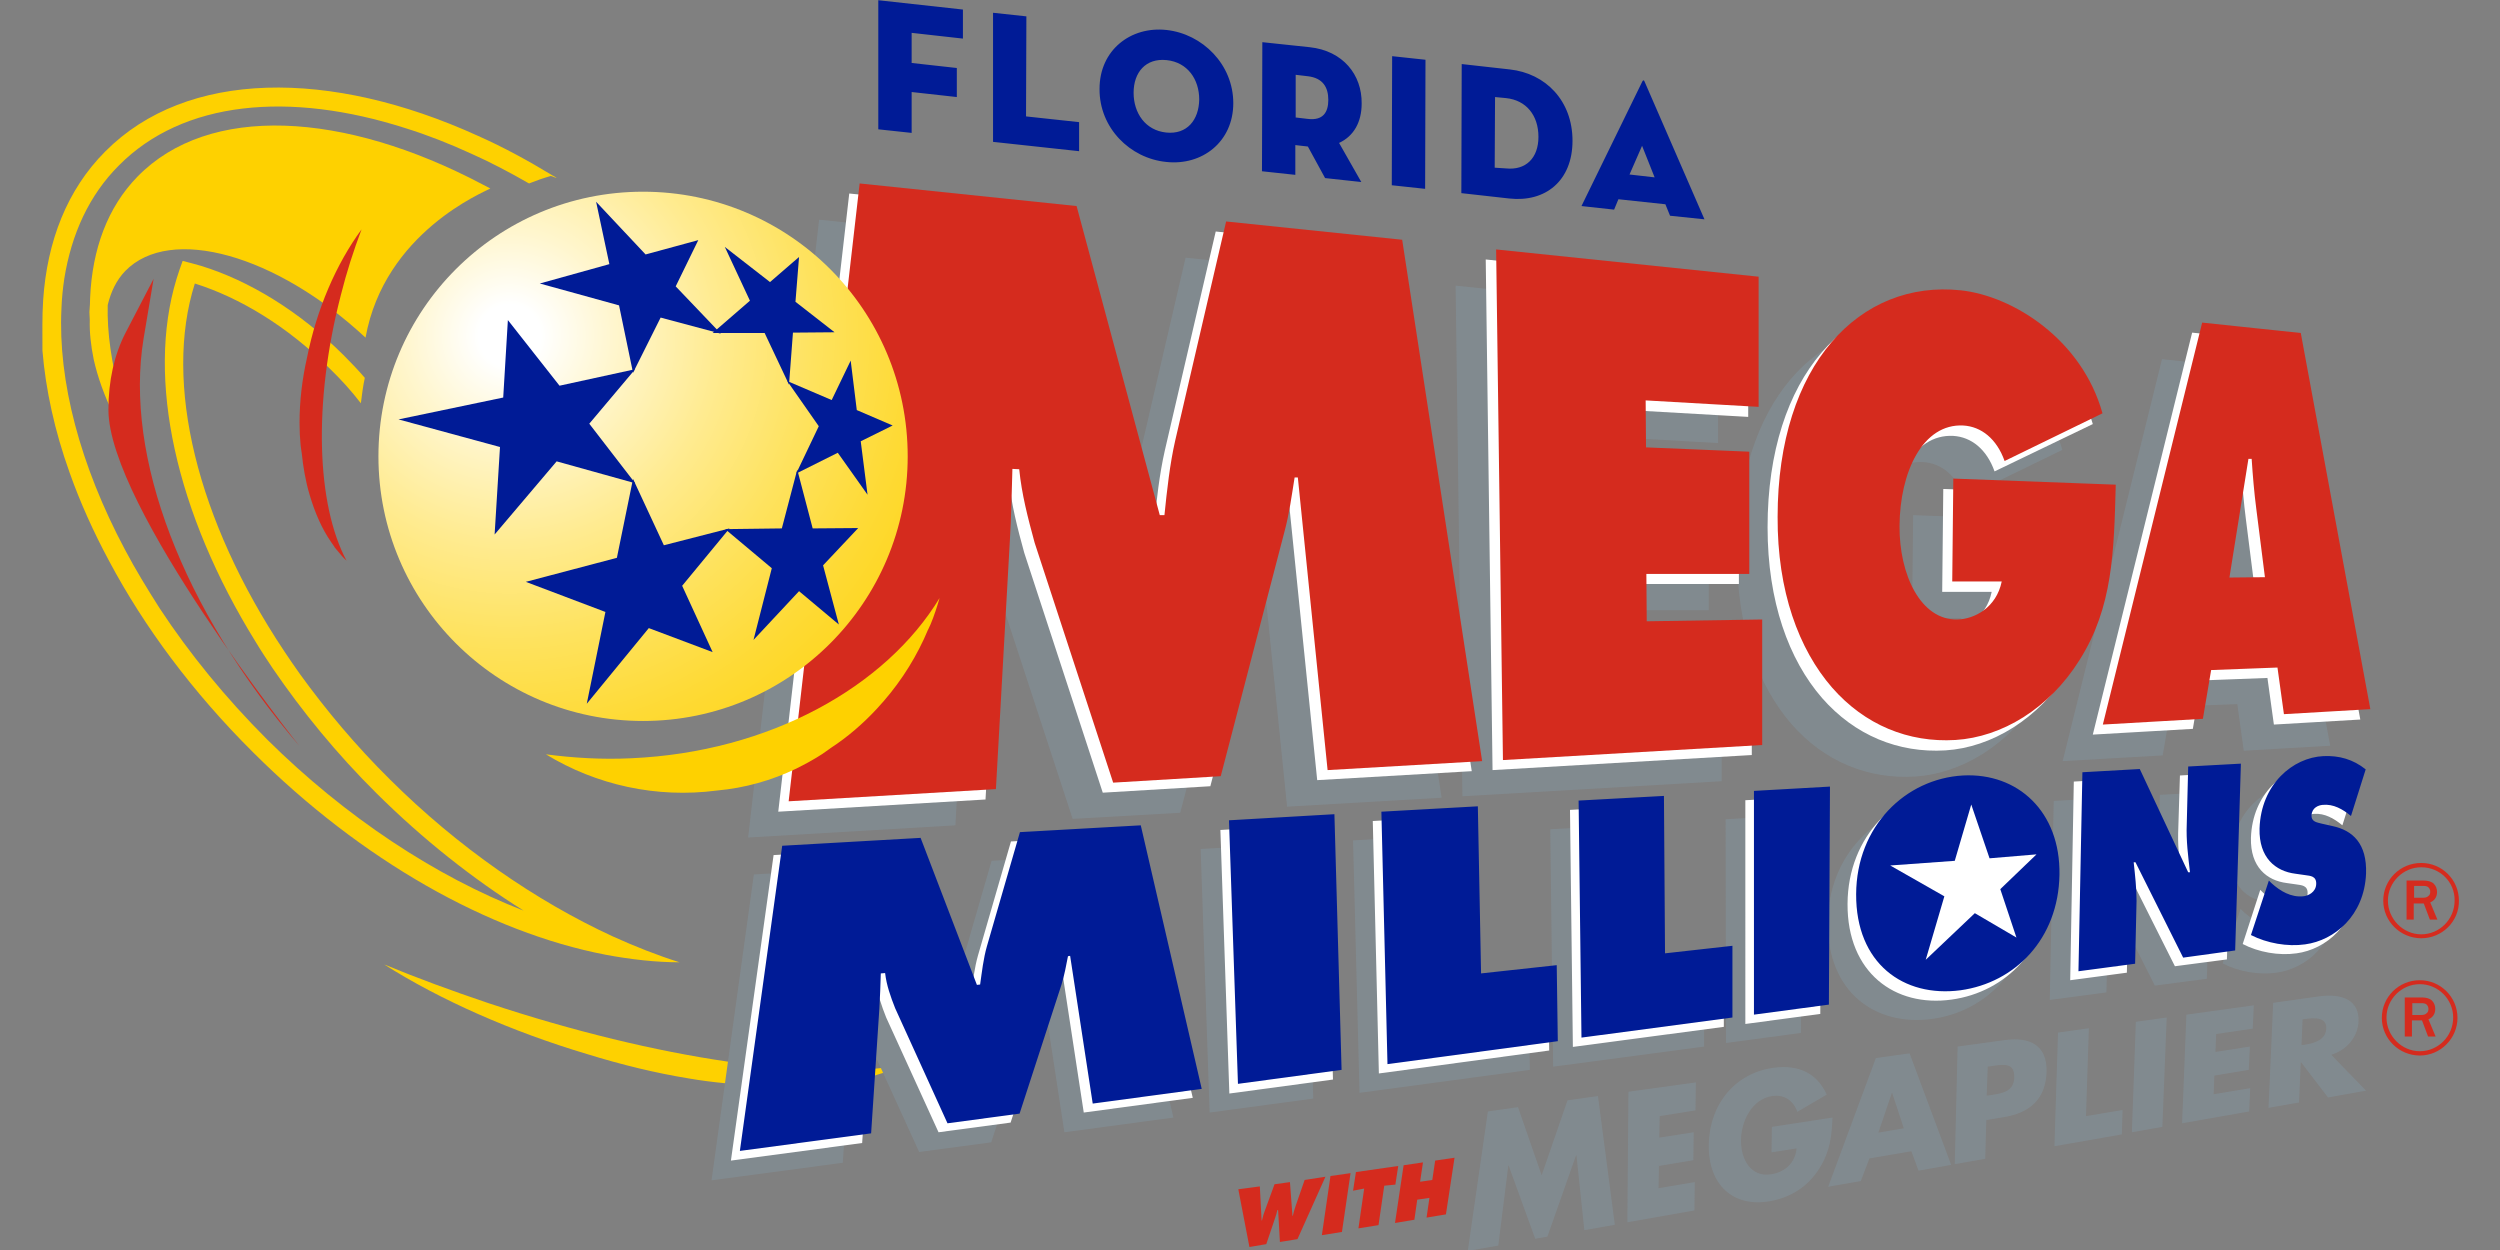 <svg xmlns="http://www.w3.org/2000/svg" viewBox="0 0 529.17 264.58"><rect x="0" y="0" width="529.17" height="264.58" fill="#808080" stroke="none"/><g transform="translate(27.2 -80.103) scale(.759)"><path fill="#fed100" d="M100.4 385.3c-10.1-3.4-19.9-7-29.1-10.8 15.6 9.9 35.5 18.7 56.6 25 9.7 3 19.2 5.3 28.4 6.8 3.5.6 6.7 1 9.8 1.3l2.3.2.9.1c6.2.6 12.3.8 18 .7 7.9-.2 14.6-1.2 20.1-2.9l1.9-.6.3-.1 1-.3c1.7-.6 3.3-1.3 4.6-2.1-23.5 4.5-67.2-1.5-114.8-17.3z"/><g fill="#818a8f"><path d="m192.6 166.8 60.5 6.3 23.2 86.2h1.3c.7-6.9 1.5-14.2 3-20.8l14.2-61.1 49.1 5.1L366.2 328l-43.1 2.5-8.3-81.6h-.9c-.8 5-1.5 10.2-2.8 15l-17.8 68.3-30 1.7-21.9-66.9c-1.9-6.9-3.6-13.5-4.3-20.5l-1.9-.1c-.2 6.5-.3 13.3-.7 19.8l-3.9 69.5-57.8 3.4zM370.1 185.2l73.2 7.6v36.3l-31.5-1.8.1 13.1 28.8 1.2v34.1H412l.1 13.2 32.2-.5v35l-72.3 4.2zM542.9 250.9c-.5 18.7-.8 34.2-10.1 48.9-8.5 13.6-21.7 21.5-34.6 22.3-13.1.8-25.3-4.2-34.4-14.6-9.3-10.7-15.3-26.9-15.2-47.6 0-42.6 23-66.2 51.1-63.2 14.7 1.6 33.8 13.8 39.6 34.3L512 244.3c-2.2-6.2-6.5-9.6-11.5-9.9-11.3-.6-17.7 12.9-17.8 28-.1 13.6 5.9 26.3 16.1 26.1 4.8-.1 10.9-3.3 12.4-10.6h-13.8l.3-28.7zM574.7 276.8l5.3-33.1.9.1c.3 4.6.7 9.4 1.3 14l2.4 19zm-5.1 25.8 18.5-.7 1.8 13 24.1-1.4-19.4-104.9-27.5-2.9-27.7 112.1 27.9-1.6z"/></g><g fill="#818a8f"><path d="m299 342.3 29.4-1.7 2 71.3-28.9 3.9zM341.5 339.9l26.9-1.5.9 46.6 21.2-2.3.3 21.2-47.5 6.4zM396.5 336.8l23.8-1.3.3 43.9 18.8-2v20l-42.1 5.6zM445.4 334l21.2-1.2-.2 60.8-20.9 2.8zM503.4 349.1c5.9-.5 9.4 4.3 9.3 10.4-.1 6.5-4 11.4-9.6 12-5.7.6-9.6-3.5-9.5-10.2.1-6.2 3.9-11.7 9.8-12.2zm.3-19.3c-16 .9-29.7 14.1-29.8 33.1-.1 19.3 13.2 28.9 29 26.8 15.2-2 27.3-14.3 27.6-32.2.4-17.7-11.5-28.5-26.8-27.7zM536.9 328.9l16-.9 13.6 28.8h.5c-.5-4.4-1.1-8.9-.9-13.5l.4-16.1 14.7-.8-1.6 52.1-14.5 1.9-13.3-26.4h-.5c.4 3.7.8 7.2.7 10.8l-.4 17.5-15.8 2.1zM589 359l.7.7c2.5 2.3 5.5 4 8.8 3.7 1.4-.2 3.6-1.1 3.7-3.4s-1.8-2.3-3-2.5l-2.8-.4c-5.6-.7-10.2-4.5-10-12.6.4-12.4 9.3-19.8 17.8-20.2 4.4-.2 8.3.9 11.8 3.7l-4.2 13.1c-2.3-1.9-4.9-3.4-7.9-3.2-1.2.1-3 .8-3.1 2.9-.1 1.9 1.7 2 2.7 2.3l3.1.7c5.7 1.2 9.7 4.9 9.4 13.3-.5 11.7-8.8 18.6-17 19.7-4.9.7-10.6-.3-15-2.6zM174.4 349.4l38.6-2.2 15.7 41 .9-.1c.5-3.5.9-7.2 1.9-10.7l9.2-31.8 33.7-1.9 17 73.5-30.4 4.1-6.3-41.2-.6.1c-.5 2.6-1 5.3-1.8 7.9l-11.7 36-20.1 2.7-14.6-32c-1.3-3.3-2.4-6.4-2.8-9.8l-1.2.1c-.1 3.2-.2 6.6-.4 9.9l-2.3 34.8-36.6 4.9z"/></g><g fill="#fff"><path d="m201 159.5 60.5 6.3 23.2 86.2h1.3c.7-6.9 1.5-14.2 3-20.8l14.2-61.1 49.1 5.1 22.3 145.4-43.1 2.5-8.3-81.6h-.9c-.8 5-1.5 10.2-2.8 15l-17.8 68.3-30 1.8-21.9-66.9c-1.9-6.9-3.6-13.5-4.3-20.5h-1.9c-.2 6.5-.3 13.3-.7 19.8l-3.9 69.5-57.8 3.4zM378.5 177.9l73.2 7.6v36.3l-31.5-1.8.1 13.1 28.8 1.2v34.1h-28.7l.1 13.2 32.2-.5v35l-72.3 4.2zM551.3 243.6c-.5 18.7-.8 34.2-10.1 48.9-8.5 13.6-21.7 21.5-34.5 22.3-13.1.8-25.3-4.2-34.4-14.6-9.3-10.7-15.2-26.9-15.2-47.6 0-42.6 23-66.2 51.1-63.2 14.7 1.6 33.8 13.8 39.6 34.4L520.4 237c-2.2-6.2-6.5-9.6-11.5-9.9-11.3-.6-17.7 12.9-17.8 28-.1 13.6 5.9 26.3 16.1 26.1 4.8-.1 10.9-3.3 12.4-10.6h-13.8l.3-28.7zM583 269.5l5.3-33.1h.9c.3 4.6.7 9.4 1.3 14l2.4 19zm-5 25.8 18.5-.7 1.8 13 24.1-1.4-19.4-105-27.5-2.9-27.7 112.1 27.9-1.6z"/></g><g fill="#d52b1e"><path d="m203.9 156.7 60.5 6.3 23.2 86.2h1.3c.7-6.9 1.5-14.2 3-20.8l14.2-61.1 49.1 5.1 22.3 145.4-43.1 2.5-8.3-81.6h-.9c-.8 5-1.5 10.2-2.8 15L304.6 322l-30 1.8-21.9-66.9c-1.9-7-3.6-13.5-4.3-20.5l-1.9-.1c-.2 6.5-.3 13.3-.7 19.8l-3.9 69.5-57.8 3.4zM381.4 175.1l73.2 7.6V219l-31.5-1.8.1 13.1 28.8 1.2v34.1h-28.7l.1 13.2 32.2-.5v35l-72.3 4.2zM554.2 240.7c-.5 18.7-.8 34.2-10.1 48.9-8.5 13.6-21.7 21.5-34.6 22.3-13.1.8-25.3-4.2-34.4-14.6-9.3-10.7-15.3-26.9-15.2-47.6 0-42.6 23-66.2 51.1-63.2 14.7 1.6 33.8 13.8 39.5 34.3l-27.3 13.3c-2.2-6.2-6.5-9.6-11.5-9.9-11.3-.6-17.7 12.9-17.8 28-.1 13.6 5.9 26.3 16.1 26.1 4.8-.1 10.9-3.3 12.4-10.6h-13.8l.3-28.7zM585.9 266.6l5.3-33.1h.9c.3 4.6.7 9.4 1.3 14l2.4 19zm-5.1 25.8 18.5-.7 1.8 13 24.1-1.4-19.4-104.9-27.5-2.9-27.7 112.1 27.9-1.6z"/></g><path fill="#fed100" d="M-23.8 189.2c1.1-16.4 6.7-30.8 17.3-41.4 22.7-22.9 62.8-23.1 103.9-4.4 7 3.1 14 6.9 20.9 11.1.4.2.8.4 1.1.7-.5-.2-1.1-.4-1.6-.6-2.1.6-4.1 1.3-6.1 2.1-5.4-3.1-10.7-5.9-16.1-8.3-6.1-2.8-12.2-5.2-18.3-7.1-32.4-10.4-62.1-7.7-80 10.4-8.3 8.3-13.2 19.1-15.2 31.5-.4 2.7-.7 5.5-.8 8.4-1 20.2 5.2 43.7 17.7 67.2 2.9 5.5 6.2 10.9 9.7 16.4 8.3 12.6 18.3 24.9 30 36.6 21.8 21.6 47 38.2 71.5 47.7-14.2-8.9-28.1-19.9-41-32.7-11.2-11.1-20.8-22.9-29-34.9-1.6-2.4-3.2-4.8-4.7-7.3-22.3-36-30.6-73.4-22.1-101.3.5-1.7 1.1-3.3 1.7-5 1.7.4 3.4.9 5.2 1.4 13.3 4.1 27.3 12.6 39.6 24.8 2.1 2.1 4.1 4.2 6 6.4-.5 2.3-.8 4.7-1.1 7.1-2.6-3.4-5.5-6.6-8.7-9.7-11.8-11.8-25.2-19.8-37.6-23.7-8.8 27.7.6 66 24.9 102.5 1.4 2.1 2.9 4.3 4.4 6.4 7.3 10.1 15.6 20 25.1 29.4 19 18.9 40.7 33.9 62.2 43.8 6.2 2.8 12.5 5.3 18.6 7.2-6.7 0-13.6-.8-20.6-2.1-32.7-6.3-68.2-26.4-98.3-56.4-16.9-16.8-30.4-35-40.2-53.4-4.4-8.2-8.1-16.4-11-24.6-4.2-11.7-6.7-23.2-7.6-34.1 0-4.9-.1-9.6.2-14.1z"/><path fill="#fed100" d="M-10.7 188.5c.6-13.4 4.8-25.1 13.2-33.7 19.9-20.4 57.6-18.2 96.1 2.1.8.4 1.5.8 2.3 1.2-1.7 1-29.5 12.2-34.8 41.6-24.8-23.1-54.4-31.5-67-18.6-2.5 2.6-4 5.8-4.9 9.5-.2 7.8 1.1 16.4 3.5 25.3 1.9 6.9 4.5 14.1 7.9 21.3-7.9-10.7-13.1-21.6-15.3-31.4-.8-3.9-1.2-7.6-1.1-11 0-.7-.1-1.5-.1-2.2.1-1.5.2-2.8.2-4.1z"/><path fill="#d52b1e" d="m-.8 198.3 7.8-15L4.2 200c-5.4 32.9 10.8 75.4 43.4 113.5 0 0-53.2-66.7-53.2-93.7 0-8 1.6-15.3 4.8-21.5z"/><path fill="#fed100" d="M140.2 317c-8.2.4-16.2-.1-23.8-1.1 14.1 8.6 30.9 12.3 47.7 10.1 7.8-.7 15.2-2.8 22.1-6.1 2.6-1.3 5-2.6 7.3-4.1l1.7-1.2.7-.5c4.6-3 8.9-6.7 12.8-10.9 5.4-5.8 9.8-12.3 13.1-19.4l1.1-2.5.2-.4.6-1.3c1-2.4 1.8-4.9 2.5-7.3-15 24.8-47.5 43-86 44.7z"/><path fill="#d52b1e" d="M59.2 187.9c1.6-6.4 3.6-12.6 5.8-18.4-7.1 9.7-12.5 22.2-15.2 35.7-1.4 6.2-2.1 12.3-2.1 18.2 0 2.3.1 4.3.3 6.3l.2 1.5.1.6c.4 4 1.1 8 2.2 11.7 1.5 5.1 3.5 9.6 6 13.2l.9 1.3.1.2.5.6c.9 1.1 1.8 2.2 2.8 3.1-8.3-15.6-9.4-43.8-1.6-74z"/><g fill="#fff"><path d="m304.5 337 29.4-1.7 2 71.3-28.9 3.9zM347 334.5l26.9-1.5.9 46.6 21.1-2.3.3 21.2-47.5 6.4zM402 331.4l23.8-1.3.3 43.9 18.8-2.1v20l-42.1 5.6zM450.9 328.7l21.2-1.2-.3 60.8-20.9 2.8zM508.9 343.7c5.9-.5 9.4 4.3 9.3 10.4-.1 6.5-4 11.4-9.6 12-5.7.6-9.6-3.5-9.5-10.2.1-6.2 3.9-11.7 9.8-12.2zm.3-19.2c-16 .9-29.7 14.1-29.8 33.1-.1 19.2 13.2 28.9 29 26.7 15.2-2.1 27.3-14.3 27.6-32.2.4-17.6-11.5-28.5-26.8-27.6zM542.5 323.5l16-.9 13.6 28.8h.5c-.5-4.4-1.1-8.9-1-13.5l.5-16.1 14.7-.8-1.6 52.1-14.5 1.9-13.3-26.5h-.5c.4 3.7.8 7.2.8 10.8l-.4 17.5-15.8 2.1zM594.5 353.7l.7.7c2.5 2.3 5.5 4 8.8 3.7 1.4-.2 3.6-1.1 3.7-3.4s-1.8-2.3-3-2.5l-2.8-.4c-5.6-.7-10.2-4.5-10-12.6.4-12.3 9.3-19.8 17.8-20.2 4.4-.2 8.3.9 11.8 3.7l-4.1 13c-2.3-1.9-4.9-3.4-7.9-3.2-1.2.1-3 .8-3.1 2.9-.1 1.9 1.7 2 2.7 2.3l3.1.7c5.7 1.2 9.7 4.9 9.4 13.3-.5 11.7-8.8 18.6-17 19.7-4.9.7-10.6-.3-15-2.6zM179.9 344l38.5-2.2 15.7 41 .9-.1c.5-3.5.9-7.2 1.9-10.7l9.2-31.8 33.7-1.9 17 73.4-30.4 4.1-6.3-41.2-.6.1c-.5 2.6-1 5.3-1.8 7.9l-11.7 36-20.1 2.7-14.6-32c-1.3-3.3-2.4-6.4-2.8-9.8l-1.2.1c-.1 3.2-.2 6.6-.4 9.9l-2.3 34.8-36.6 4.9z"/></g><g fill="#001b96"><path d="m306.9 334.3 29.4-1.7 2 71.3-28.9 3.9zM349.4 331.9l26.9-1.5.9 46.6 21.1-2.3.3 21.2-47.5 6.4zM404.4 328.8l23.8-1.3.3 43.9 18.8-2.1v20l-42.1 5.6zM453.3 326.1l21.2-1.2-.3 60.8-20.9 2.8zM544.9 320.9l16-.9 13.5 28.8h.5c-.5-4.4-1.1-8.9-.9-13.4l.4-16.1 14.7-.8-1.6 52.1-14.5 2-13.3-26.6h-.5c.4 3.7.8 7.2.8 10.8l-.4 17.5-15.8 2.1zM596.9 351.1l.7.7c2.5 2.3 5.5 4 8.8 3.7 1.4-.1 3.6-1.1 3.7-3.4s-1.7-2.3-3-2.5l-2.8-.4c-5.6-.7-10.2-4.5-10-12.6.4-12.4 9.3-19.8 17.8-20.2 4.4-.2 8.3.9 11.8 3.7l-4.1 13c-2.3-1.9-4.9-3.4-7.9-3.1-1.2.1-3 .8-3.1 2.9-.1 1.9 1.7 2 2.7 2.3l3.1.7c5.7 1.2 9.7 4.9 9.4 13.3-.5 11.7-8.8 18.6-17 19.7-4.9.7-10.6-.3-15.1-2.6zM182.3 341.4l38.6-2.2 15.7 41 .9-.1c.5-3.5.9-7.2 1.9-10.7l9.2-31.8 33.7-1.9 17 73.5-30.4 4.1-6.3-41.2-.6.1c-.5 2.6-1 5.3-1.8 7.9l-11.7 36-20.1 2.7-14.6-32.1c-1.3-3.3-2.4-6.4-2.8-9.8l-1.2.1c-.1 3.2-.2 6.6-.4 9.8l-2.3 34.8-36.6 4.9zM511.6 321.8c-16 .9-29.7 14.1-29.8 33.1-.1 19.3 13.2 28.9 29.1 26.8 15.2-2.1 27.3-14.3 27.6-32.2.3-17.6-11.6-28.5-26.9-27.7z"/></g><path fill="#fff" d="m532.1 343.8-10.1 9.7 4.5 13.5-11.6-6.8-13.7 13 5.2-17.7-15.1-8.6 18-1.3 4.6-15.7 5.1 15z"/><radialGradient id="a" cx="146.95" cy="124.98" r="131.56" gradientTransform="translate(-83.834 37.429) scale(1.294)" gradientUnits="userSpaceOnUse"><stop offset=".051" stop-color="#fff"/><stop offset=".171" stop-color="#FFF6CE"/><stop offset=".341" stop-color="#FFEB90"/><stop offset=".504" stop-color="#FEE25D"/><stop offset=".656" stop-color="#FEDA35"/><stop offset=".793" stop-color="#FED518"/><stop offset=".913" stop-color="#FED206"/><stop offset="1" stop-color="#FED100"/></radialGradient><path fill="url(#a)" d="M217.3 232.8c0 40.7-33 73.8-73.8 73.8-40.7 0-73.8-33-73.8-73.8s33-73.8 73.8-73.8 73.8 33 73.8 73.8z"/><g fill="#001b96"><path d="m186 189.7 10.9 8.5-11.6.1-1.1 14.5-6.8-14.4h-14.5l10.4-9-7-15 12.6 9.8 8.1-7z"/><path d="m204.2 228.6 1.9 14.9-8.3-11.7-11.6 5.8 6.3-13.2-8.8-12.6 12.4 5.3 5.3-11 1.7 13.8 10 4.3z"/><path d="M187 270.4 174.3 284l5.1-20-13-10.9 15.8-.2 4.3-16.4 4.3 16.4 12.7-.1-9.8 10.4 4.4 16.5z"/><path d="m133 276.2-22.2-8.4 25.4-6.7 4.5-22 8.6 18.5 18.3-4.7-13.2 16 8.5 18.5-17.8-6.7-17.3 21.1z"/><path d="m104.5 216.4 1.3-21.6 14.4 18.3 21.1-4.6-12.8 15.2 12.8 16.6-21.9-6.1-17.3 20.4 1.5-24.4-28.3-7.7z"/><path d="m144.2 176.5 14.7-4-6.3 12.9 12.6 13.2-16.8-4.5-7.7 15.4-3.9-18.8-22.1-6.1 19.4-5.4-3.7-17.4z"/></g><g fill="#818a8f"><path d="m379.1 415.5 8.4-1.2 6.6 19 7.2-20.9 8.5-1.2 4.7 35.9-8.5 1.5-2.2-20.9h-.1l-8 22.7-3.4.6-7.4-20.4h-.1l-2.8 22.3-8.5 1.5zM427 416.8l-.1 6 9.6-1.5-.1 7.8-9.6 1.6-.1 6.2 10.1-1.7-.1 7.9-18.7 3.3.3-36.4 18.8-2.6-.1 7.8zM475.2 417.2c-.2 5-.6 9.3-3.6 14.1-3.3 5.3-8.2 8.2-13.7 9.2-10.3 1.9-17.4-4.5-17.2-15.7.2-11.5 7.5-20.1 18.2-21.5 6.8-.9 12 1.5 14.7 7.5l-8.2 4.8c-1.1-3.1-3.6-4.9-7-4.4-5.6.8-8.7 7-8.7 12.3-.1 5.5 2.9 10.5 8.5 9.5 3.7-.6 6.6-3.1 7-7.2l-7 1.1.1-7.1zM485.5 428.6l-2.4 6.3-9.1 1.6 13.3-35.9 9.4-1.3 11.6 31.1-9.1 1.6-2-5.4zm6.3-18.4-3.8 11.2 7.1-1.2zM510.1 397.4l13.1-1.8c7.1-1 11.9 1.5 11.7 8.8-.2 7.5-4.5 11.5-12 12.7l-4.8.8-.3 10.8-8.5 1.5zm8.1 13.7 1.4-.2c3.1-.5 6.2-1 6.3-4.9.1-4-2.7-3.7-6-3.2l-1.4.2zM545.9 416.8l10.2-1.7-.2 6.8-18.8 3.3 1-31.7 8.6-1.2zM567.2 419.8l-8.5 1.5 1.1-30.8 8.6-1.2zM582.2 393.9l-.2 5 9.6-1.5-.3 6.5-9.6 1.6-.2 5.2 10.2-1.7-.3 6.5-18.7 3.3 1.2-30.3 18.8-2.6-.3 6.5zM624 409.7l-10.6 1.9-7.5-9.8h-.1l-.5 11.2-8.5 1.5 1.3-29.3 12.8-1.8c6.5-.9 11.3 1.1 11 7.1-.2 3.9-2.9 7.7-7.6 9.2zM606 397l.8-.1c2.8-.4 6-1.4 6.1-4.5.2-3.1-3-3.1-5.8-2.7l-.8.1z"/></g><g fill="#d52b1e"><path d="m315.5 436.4.5 9.5h.1c.2-1 .5-2 .9-3l2.6-7.1 4.3-.6.7 9.4h.1c.2-.9.5-1.9.8-2.8l2.5-7.2 5.8-.9-7.8 17.4-4.9.8-.5-8.9h-.2c-.2.8-.4 1.6-.7 2.4l-2.4 7.1-4.7.8-3.1-16.1zM335.2 433.5l5.6-.8-2.4 16.4-5.6.9zM342.3 432.4l11.8-1.7-.8 5.2-3.1.3-1.6 11-5.6.9 1.6-11.1-3.1.6zM355.6 430.5l5.4-.8-.8 5.4 3.4-.5.8-5.4 5.4-.8-2.4 15.8-5.4.9.8-5.5-3.4.5-.8 5.6-5.4.9z"/></g><g fill="#001b96"><path d="m209.1 105.6 23.6 2.6v8.1l-14.3-1.6v8.4l12.6 1.4v8.1l-12.6-1.4v11.4l-9.3-1zM241.1 109.1l9.3 1-.1 27.9 14.8 1.6v8.1l-24-2.6zM270.8 130.3c0-10.8 8.7-17.5 18.7-16.4s18.6 9.6 18.6 20.4-8.7 17.5-18.7 16.4c-10.1-1-18.7-9.5-18.6-20.4zm27.8 3c0-5.7-3.3-10.4-9.1-11s-9.2 3.4-9.2 9.1 3.3 10.5 9.1 11.1 9.1-3.5 9.2-9.2zM343.8 156.3l-10.1-1.1-4.8-8.8-3.5-.4v8.3l-9.3-1 .1-36 13.2 1.4c9.3 1 14.6 7.7 14.5 15.7 0 5.2-2.2 9.1-6.3 11zm-14.9-17.6c4.2.5 5.7-1.8 5.7-5.3s-1.5-6.1-5.7-6.6l-3.4-.4v11.9zM352.4 121.2l9.3 1-.1 36-9.3-1zM371.8 123.4l13.4 1.5c10 1.1 17.5 8.7 17.5 19.9s-7.6 17.2-17.6 16.1l-13.4-1.5zm12.3 29.1c5.6.6 9.1-2.9 9.1-8.8 0-6-3.4-10.2-9-10.8l-3.1-.3-.1 19.7zM414.3 164l-9.1-1 17-34.8c.2-.4.5-.3.6.1l16.7 38.4-9.6-1-1.3-3.2-13.1-1.4zm7.8-17.8-3.5 8 7 .8z"/></g><path fill="#d52b1e" d="M643.9 362h-2.1l-1.7-4.5h-2.8v4.5h-2v-10.9h4.7c1.3 0 2.3.3 2.9.9s.9 1.4.9 2.3c0 1.4-.7 2.4-1.9 2.9zm-6.5-6.1h2.4c.7 0 1.2-.1 1.6-.5.4-.3.5-.7.5-1.2s-.2-.9-.5-1.2-.8-.4-1.4-.4h-2.6z"/><path fill="#d52b1e" d="M639.4 367.2c-5.8 0-10.6-4.7-10.6-10.5s4.7-10.5 10.6-10.5c5.8 0 10.5 4.7 10.5 10.5.1 5.8-4.7 10.5-10.5 10.5zm0-19.8c-5.1 0-9.3 4.2-9.3 9.3s4.2 9.4 9.3 9.4 9.3-4.2 9.3-9.4c.1-5.2-4.1-9.3-9.3-9.3zM643.4 394.6h-2.1l-1.7-4.5h-2.8v4.5h-2v-10.9h4.7c1.3 0 2.3.3 2.9.9s.9 1.4.9 2.3c0 1.4-.7 2.4-1.9 2.9zm-6.5-6h2.4c.7 0 1.2-.1 1.6-.5.4-.3.5-.7.5-1.2s-.2-.9-.5-1.2-.8-.4-1.4-.4h-2.6z"/><path fill="#d52b1e" d="M639 399.9c-5.8 0-10.6-4.7-10.6-10.5s4.7-10.5 10.6-10.5c5.8 0 10.5 4.7 10.5 10.5 0 5.7-4.7 10.5-10.5 10.5zm0-19.9c-5.1 0-9.3 4.2-9.3 9.3s4.2 9.4 9.3 9.4 9.3-4.2 9.3-9.4c0-5.1-4.2-9.3-9.3-9.3z"/></g><title>Mega Millions at Florida Lottery</title></svg>